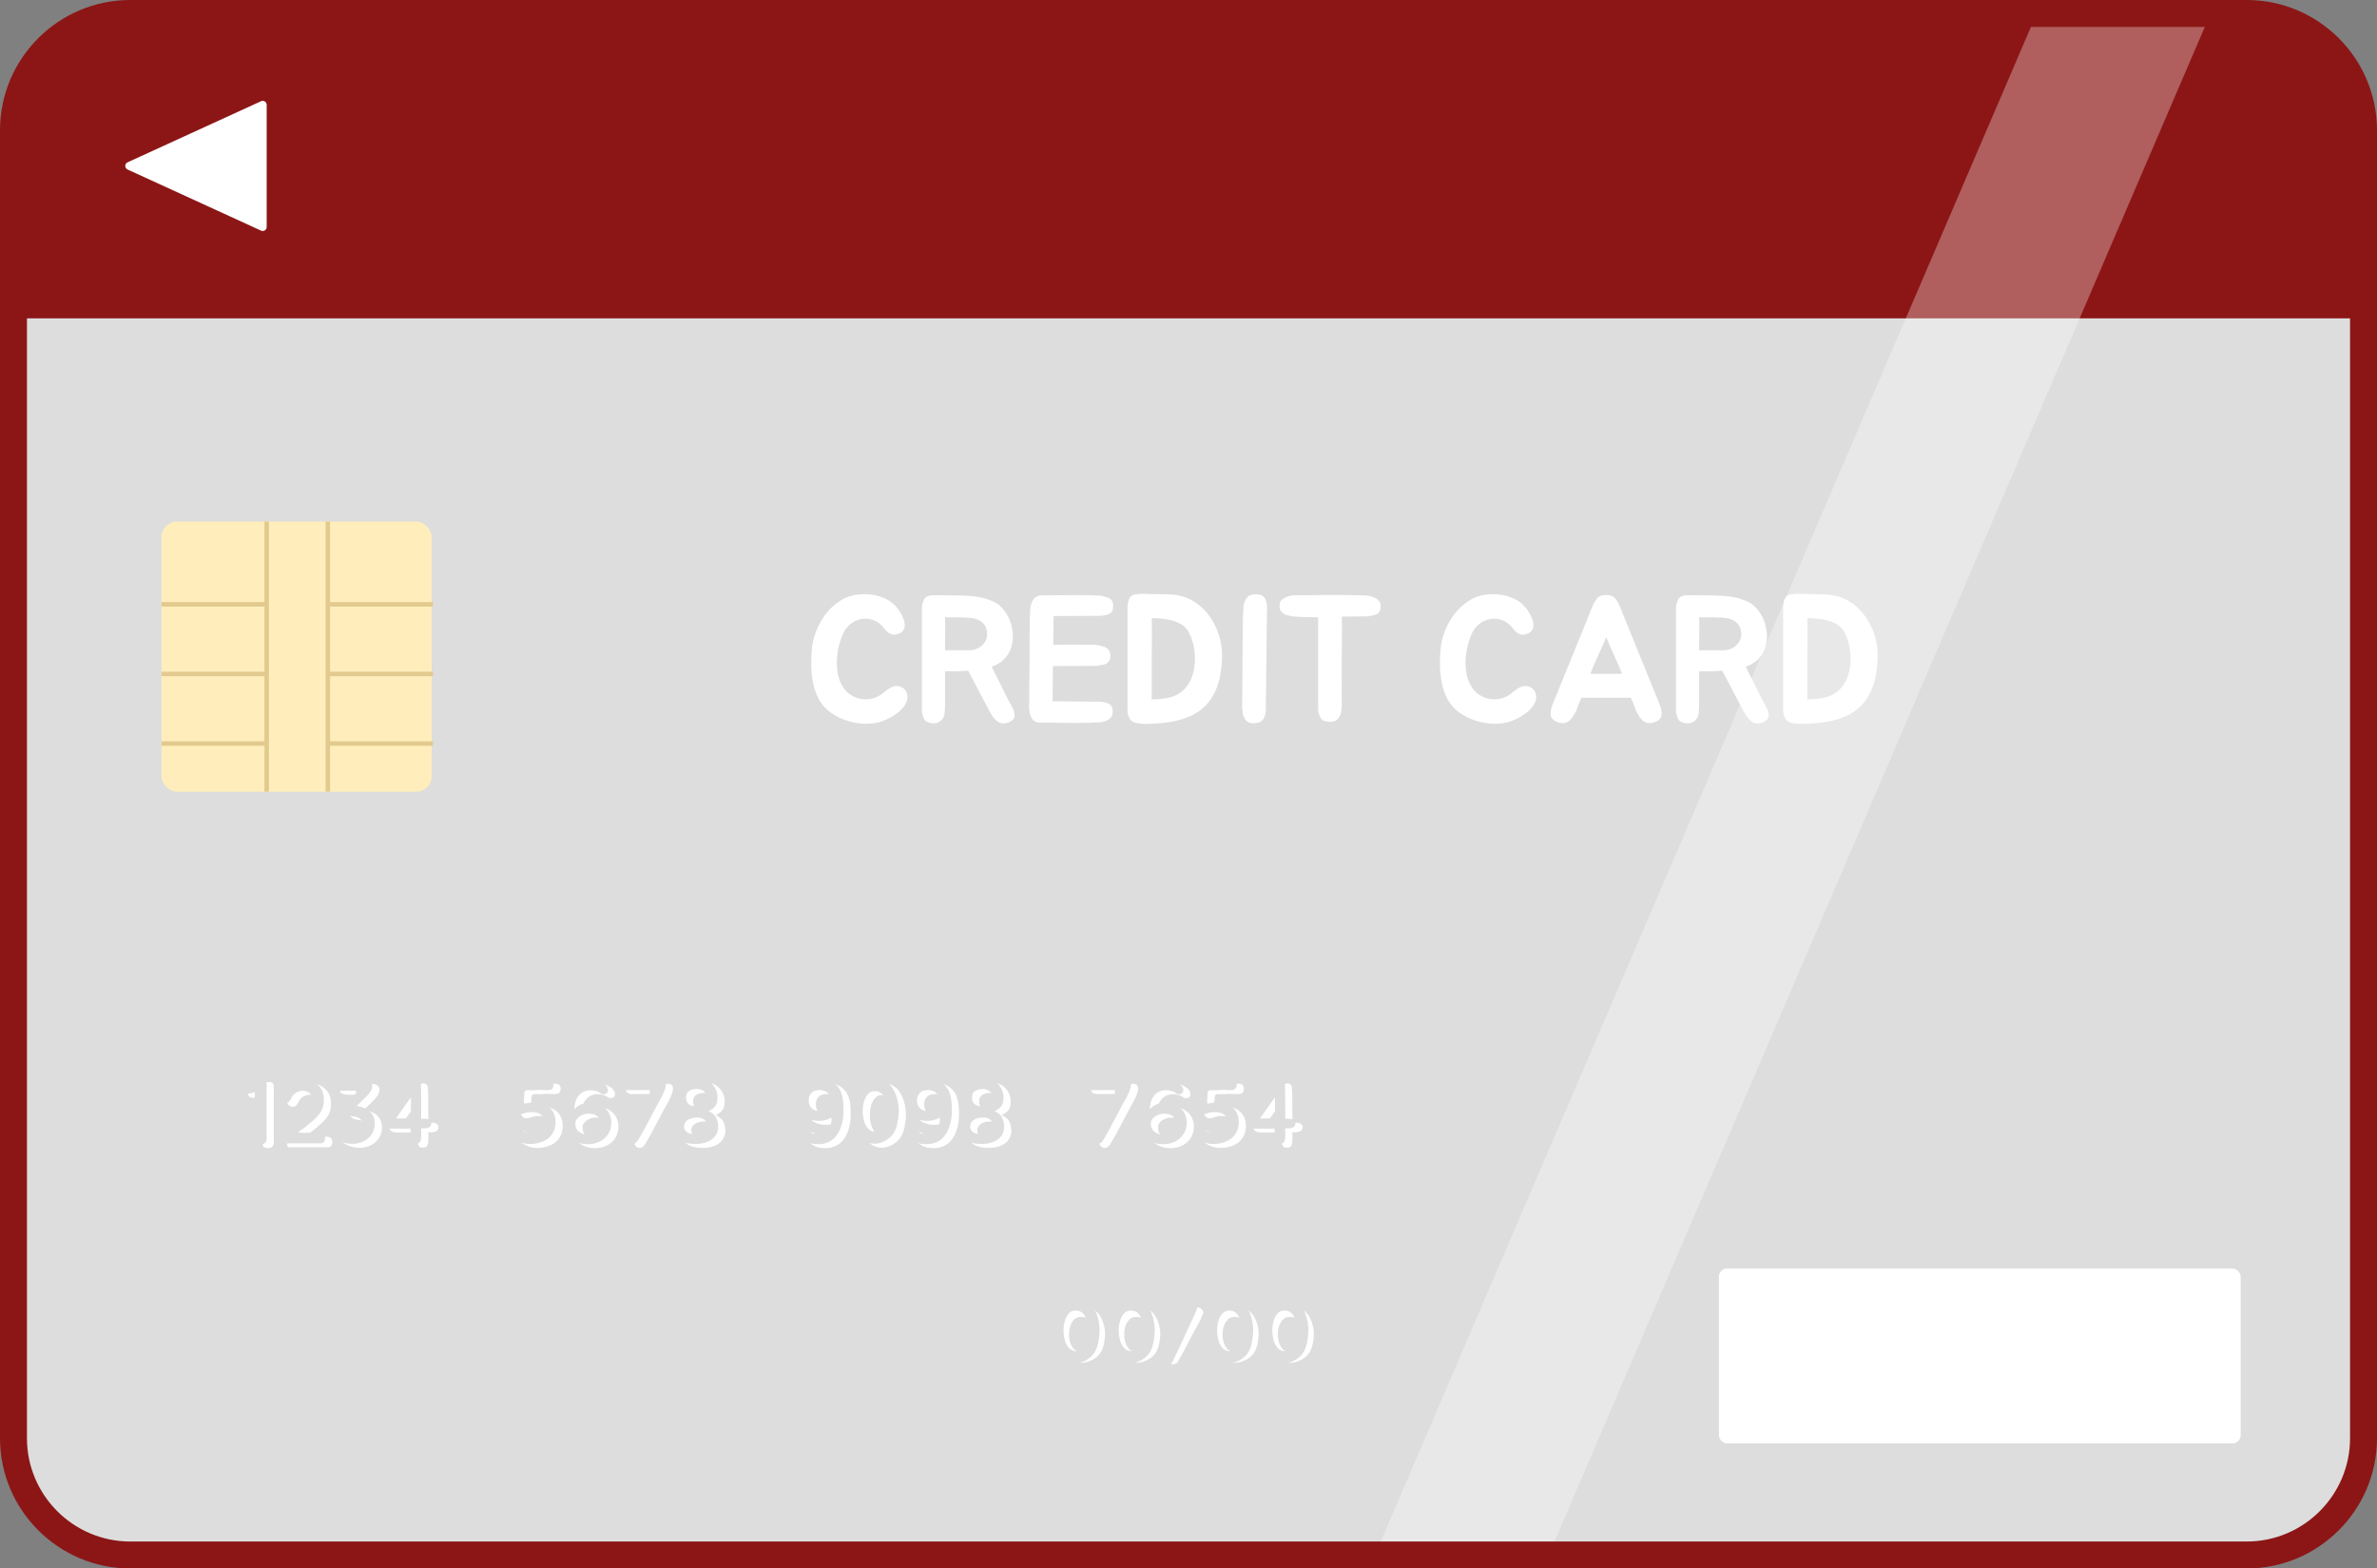 <?xml version="1.0" encoding="UTF-8"?>
<svg id="_レイヤー_1" data-name="レイヤー 1" xmlns="http://www.w3.org/2000/svg" viewBox="0 0 1186.18 782.64">
  <rect x="0" y="0" width="1186.18" height="782.64" fill="#808080" stroke="none"/>
  <rect x="4.35" y="6.73" width="1172.73" height="769.18" rx="63.64" ry="63.64" fill="#ddd"/>
  <path d="M6.73,158.86h1172.73v-82.49c0-38.47-24.99-69.65-55.82-69.65H64.15C32.44,6.73,6.73,38.81,6.73,78.38v80.48Z" fill="#8c1616"/>
  <path d="M63.66,81l66.63-30.5c1.3-.6,2.79.36,2.79,1.79v61c0,1.43-1.49,2.39-2.79,1.79l-66.63-30.5c-1.53-.7-1.53-2.88,0-3.58Z" fill="#fff"/>
  <rect x="857.77" y="632.98" width="260.38" height="87.24" rx="4.08" ry="4.08" fill="#fff"/>
  <rect x="80.59" y="260.25" width="134.82" height="134.82" rx="7.75" ry="7.75" fill="#feb"/>
  <rect x="131.96" y="260.25" width="2.24" height="134.82" fill="#e2ca8f"/>
  <rect x="162.48" y="260.25" width="2.24" height="134.82" fill="#e2ca8f"/>
  <rect x="80.59" y="300.44" width="52.5" height="2.24" fill="#e2ca8f"/>
  <rect x="80.59" y="335.17" width="52.5" height="2.24" fill="#e2ca8f"/>
  <rect x="80.59" y="369.9" width="52.5" height="2.24" fill="#e2ca8f"/>
  <rect x="163.6" y="300.44" width="52.5" height="2.24" fill="#e2ca8f"/>
  <polygon points="772.85 775.91 686.1 775.91 1016.36 6.73 1103.12 6.73 772.85 775.91" fill="#fff" opacity=".31"/>
  <rect x="163.6" y="335.17" width="52.5" height="2.24" fill="#e2ca8f"/>
  <rect x="163.6" y="369.9" width="52.5" height="2.24" fill="#e2ca8f"/>
  <g>
    <path d="M437.96,360.55c-7.88,1.7-17.81-.27-24.8-6.09-8.33-6.89-8.86-20.32-8.06-30.08.63-8.77,5.73-19.96,15.4-25.33,7.34-4.21,19.43-3.13,25.33,2.33,3.76,3.31,9.67,13.16,1.7,15.13-3.31.9-5.19-1.52-6.89-3.67-5.82-6.89-16.2-4.66-19.78,3.04-3.76,8.06-4.92,20.23.09,27.39,3.94,5.64,11.64,7.34,17.72,3.94,1.97-.98,4.39-3.85,7.16-4.66,2.15-.72,5.19.09,6.45,2.69,3.22,6.8-7.25,13.61-14.32,15.31Z" fill="#fff"/>
    <path d="M506.08,358.05c-.27.72-.72,1.16-1.25,1.61-.54.36-1.25.72-1.97.98-.9.27-1.79.45-2.78.27-.98-.09-1.79-.45-2.51-1.07-1.07-.9-1.79-1.7-2.51-2.77-.54-.99-1.34-2.15-1.97-3.49l-9.94-18.89c-.99,0-1.97.09-2.86.18-2.51.18-4.66,0-6.98.09h-1.7v16.2c0,.89-.09,1.7-.09,2.69,0,.54-.09,1.7-.18,2.51-.18,1.34-1.07,2.86-2.51,3.76-1.25.81-2.86.98-4.57.63-.9-.18-1.52-.45-2.24-.9-.45-.36-.81-.98-1.07-1.52-.27-.63-.45-1.34-.63-1.88-.18-.63-.27-1.07-.27-1.7v-50.85c0-.72.09-1.52.18-2.15.09-.72.36-1.43.63-1.97.18-.63.45-1.16.9-1.52.72-.72,2.06-1.34,4.92-1.25,5.28.09,10.65,0,15.84.27,3.49.18,7.61.63,10.92,1.97.98.36,2.06.81,2.95,1.25,1.16.63,1.97,1.16,2.69,1.88,4.12,3.76,6.36,9.58,6.36,15.04,0,6.36-2.95,12.26-9.58,14.86-.27.18-.72.27-.99.36l8.24,16.56.81,1.43c.27.45.63,1.16.9,1.7.36.63.63,1.34.98,1.97.18.72.36,1.52.45,2.06.09.63,0,1.25-.18,1.7ZM483.88,324.48c4.21,0,8.41-3.22,8.68-7.25.45-5.91-3.58-8.77-9.4-9.04-3.49-.18-7.88-.18-11.55-.18.18,4.92,0,9.58,0,16.47h12.26Z" fill="#fff"/>
    <path d="M525.77,307.65l-.18,14.05h3.58c4.83-.09,8.24-.09,12.89,0h.45c1.43,0,2.78.09,4.12.09,1.43.09,2.78.45,4.03.81,1.07.36,1.88.9,2.51,1.61.63.81.9,1.7.9,2.6,0,.63,0,1.43-.18,2.06-.09.63-.45,1.25-1.16,1.79-.36.45-.98.72-1.7.89-.63.18-1.43.36-2.33.45-.81.18-1.61.27-2.51.27h-4.21l-16.56.09-.18,17.55,17.81.18h4.21c.9,0,1.79,0,2.51.09.89.18,1.7.27,2.42.45.72.27,1.34.63,1.79.98.63.63.99,1.16,1.16,1.88.09.54.18,1.25.09,1.97,0,.99-.27,1.79-.89,2.6-.63.72-1.43,1.34-2.51,1.61-1.25.54-2.6.81-4.12.81-1.34.09-2.78.09-4.12.18h-.54c-4.66.09-9.49.09-14.5,0-4.65-.09-5.1-.09-8.86-.09-1.25.09-2.42-.09-3.4-.72-.63-.36-1.16-.9-1.52-1.7-.18-.18-.27-.45-.27-.54-.09-.18-.27-.36-.36-.54-.18-.63-.36-1.25-.36-1.88-.09-.54-.18-1.16-.27-1.79v-1.43c0-.45.09-.99.09-1.43v-6.98l.18-12.89v-11.91c0-4.3.09-7.25.18-11.19v-.45c.09-1.25.18-2.42.18-3.58.09-1.25.45-2.42.98-3.49.45-.89.99-1.7,1.88-2.15.9-.54,1.7-.81,2.77-.81.45,0,.72,0,1.07.09v-.09c4.3,0,4.57,0,9.49-.09,4.75-.09,8.86-.09,13.43,0h.36c1.34.09,2.78.09,4.12.18,1.34,0,2.69.36,3.94.81.98.27,1.88.81,2.51,1.52.54.81.81,1.61.81,2.51,0,.72,0,1.43-.18,1.97-.09.72-.45,1.25-1.07,1.88-.45.27-.99.63-1.7.9-.72.18-1.52.27-2.24.36-.89.18-1.7.18-2.6.18h-4.03l-17.91.09v.27Z" fill="#fff"/>
    <path d="M609.02,336.47c-1.16,6.8-4.21,13.7-10.39,18.17-6.44,4.74-15.13,6.09-23.27,6.45-2.69.18-5.64.27-8.24-.36-.98-.18-1.79-.45-2.42-.99-.54-.36-.9-.98-1.16-1.61-.36-.63-.54-1.25-.72-1.97-.09-.63-.18-1.16-.18-1.61v-51.12c0-.81,0-1.52.18-2.24.09-.81.27-1.52.54-2.06.27-.72.54-1.16.98-1.52.72-.63,1.43-.9,2.06-1.07.72-.18,1.52.18,2.42-.27l14.95.36c15.75.36,24.98,14.95,25.96,27.66.27,3.94-.09,8.24-.72,12.17ZM592.82,314.81c-3.22-5.28-11.1-6.27-18.08-6.36.09,3.4.09,6.53.09,10.12-.09,4.3-.09,8.42-.09,12.17v18.26c7.34-.18,13.88-.9,18.35-7.7,4.57-7.25,4.12-19.34-.27-26.5Z" fill="#fff"/>
    <path d="M619.85,350.8l.09-7.07.09-13.16c.09-3.76.09-7.88.09-12.17s0-7.25.18-11.37v-.36c.09-1.16.18-2.51.18-3.76.09-1.16.45-2.33.99-3.49.45-.9.99-1.52,1.88-2.15.9-.45,1.88-.72,2.77-.72s1.7.09,2.42.18c.72.09,1.43.45,2.06,1.07.45.36.72.81.99,1.43.18.72.45,1.34.54,2.06.09.81.18,1.52.18,2.24,0,.81-.09,1.43-.09,2.15v1.52l-.54,46.46v.9c0,.36-.09.9-.18,1.61-.18.63-.36,1.25-.63,1.97-.36.63-.72,1.16-1.34,1.61-.54.54-1.34.81-2.33.99-1.61.36-3.22.18-4.56-.45-.63-.45-1.16-.98-1.52-1.79-.18-.18-.27-.36-.27-.54-.09-.18-.27-.36-.36-.54-.18-.63-.36-1.25-.36-1.97-.09-.54-.18-1.16-.27-1.79-.09-.54-.09-.98,0-1.52v-1.34Z" fill="#fff"/>
    <path d="M688.96,302.1c0,.72-.09,1.52-.18,2.15-.18.63-.54,1.25-1.16,1.88-.54.36-1.25.63-1.97.81-.81.27-1.61.36-2.59.54-.81.09-1.7.09-2.6.09h-4.57c-2.15.09-4.21.09-6.27.09.18,7.34-.09,16.29-.09,35.99v6.8c0,.54,0,.9.09,1.34,0,.45,0,.9-.09,1.43-.09.54-.18,1.16-.27,1.88,0,.54-.18,1.07-.36,1.7-.27.27-.36.45-.36.54l-.27.54c-.36.72-.99,1.25-1.7,1.7-1.25.63-2.78.81-4.39.45-.99-.09-1.79-.36-2.33-.81-.54-.54-.9-.99-1.16-1.61-.36-.72-.54-1.25-.63-1.88-.18-.54-.27-1.25-.27-1.7v-46.01c-1.43,0-10.2-.09-11.82-.36-.72-.09-2.6-.36-3.49-.63-1.34-.36-2.24-.89-2.95-1.7-.63-.72-.99-1.61-.99-2.6,0-.72,0-1.43.18-2.06.18-.63.63-1.25,1.43-1.79.45-.36,1.61-.98,2.6-1.25.72-.27,1.7-.45,2.68-.54.99-.09,1.88-.09,2.96-.09,4.21,0,7.79,0,11.91-.09,6.89-.09,13.79,0,20.59.18,1.52.09,2.96.27,4.39.89,1.07.36,2.06.9,2.69,1.7.63.72.98,1.52.98,2.42Z" fill="#fff"/>
    <path d="M751.7,360.55c-7.88,1.7-17.81-.27-24.8-6.09-8.33-6.89-8.86-20.32-8.06-30.08.63-8.77,5.73-19.96,15.4-25.33,7.34-4.21,19.43-3.13,25.33,2.33,3.76,3.31,9.67,13.16,1.7,15.13-3.31.9-5.19-1.52-6.89-3.67-5.82-6.89-16.2-4.66-19.78,3.04-3.76,8.06-4.92,20.23.09,27.39,3.94,5.64,11.64,7.34,17.72,3.94,1.97-.98,4.39-3.85,7.16-4.66,2.15-.72,5.19.09,6.45,2.69,3.22,6.8-7.25,13.61-14.32,15.31Z" fill="#fff"/>
    <path d="M829.22,356.35c0,.72-.18,1.34-.63,1.97-.36.54-.99,1.16-1.79,1.52-1.52.9-3.04,1.16-4.74.9-.72-.18-1.52-.54-2.24-1.16-.18-.18-.36-.27-.45-.45-.09-.09-.27-.36-.45-.45-.54-.54-.9-1.16-1.25-1.7-.27-.54-.54-1.07-.9-1.7-.27-.45-.54-.89-.63-1.34-.18-.45-.36-.99-.45-1.43l-1.88-4.39c-8.15,0-16.47.09-24.62,0l-1.88,4.39c-.18.45-.27.99-.45,1.43s-.36.9-.63,1.34c-.36.63-.63,1.16-.99,1.7-.27.54-.63,1.16-1.16,1.7-.18.09-.36.36-.45.45-.09.18-.27.27-.45.45-.72.63-1.52.99-2.24,1.16-1.7.27-3.22,0-4.74-.9-.81-.36-1.43-.98-1.79-1.52-.45-.63-.63-1.25-.63-1.97,0-.81.09-1.43.18-2.15.09-.54.27-1.16.45-1.61.18-.54.27-.72.27-.81l18.62-45.83.54-1.43c.27-.72.63-1.25.9-2.06.27-.72.54-1.34.99-2.06.36-.72.9-1.34,1.34-1.88.45-.54.99-.9,1.52-1.16,1.7-.63,4.12-.63,5.82,0,.54.27,1.07.63,1.52,1.16.45.54.9,1.16,1.34,1.88.45.72.72,1.34.99,2.06.27.81.63,1.34.9,2.06l.54,1.43,18.62,45.83c0,.09.09.27.27.81.18.45.36,1.07.45,1.61.09.72.18,1.34.18,2.15ZM807.83,332.27c-1.52-3.4-3.13-7.16-4.92-11.01-.45-1.07-.98-2.24-1.43-3.31-.36,1.07-.9,2.24-1.34,3.31-1.79,3.85-3.4,7.61-4.92,11.01l-1.61,3.94h15.84l-1.61-3.94Z" fill="#fff"/>
    <path d="M882.39,358.05c-.27.72-.72,1.16-1.25,1.61-.54.36-1.25.72-1.97.98-.9.27-1.79.45-2.78.27-.99-.09-1.79-.45-2.51-1.07-1.07-.9-1.79-1.7-2.51-2.77-.54-.99-1.34-2.15-1.97-3.49l-9.94-18.89c-.99,0-1.97.09-2.87.18-2.51.18-4.65,0-6.98.09h-1.7v16.2c0,.89-.09,1.7-.09,2.69,0,.54-.09,1.7-.18,2.51-.18,1.34-1.07,2.86-2.51,3.76-1.25.81-2.86.98-4.56.63-.9-.18-1.52-.45-2.24-.9-.45-.36-.81-.98-1.07-1.52-.27-.63-.45-1.34-.63-1.88-.18-.63-.27-1.07-.27-1.7v-50.85c0-.72.09-1.52.18-2.15.09-.72.36-1.43.63-1.97.18-.63.45-1.16.9-1.52.72-.72,2.06-1.34,4.92-1.25,5.28.09,10.65,0,15.84.27,3.49.18,7.61.63,10.92,1.97.99.36,2.06.81,2.95,1.25,1.16.63,1.97,1.16,2.69,1.88,4.12,3.76,6.36,9.58,6.36,15.04,0,6.36-2.95,12.26-9.58,14.86-.27.18-.72.27-.99.36l8.24,16.56.81,1.43c.27.45.63,1.16.9,1.7.36.63.63,1.34.99,1.97.18.72.36,1.52.45,2.06.09.63,0,1.25-.18,1.7ZM860.19,324.48c4.21,0,8.42-3.22,8.68-7.25.45-5.91-3.58-8.77-9.4-9.04-3.49-.18-7.88-.18-11.55-.18.18,4.92,0,9.58,0,16.47h12.26Z" fill="#fff"/>
    <path d="M936.19,336.47c-1.16,6.8-4.21,13.7-10.38,18.17-6.45,4.74-15.13,6.09-23.28,6.45-2.68.18-5.64.27-8.24-.36-.98-.18-1.79-.45-2.42-.99-.54-.36-.9-.98-1.16-1.61-.36-.63-.54-1.25-.72-1.97-.09-.63-.18-1.16-.18-1.61v-51.12c0-.81,0-1.52.18-2.24.09-.81.27-1.52.54-2.06.27-.72.54-1.16.99-1.52.72-.63,1.43-.9,2.06-1.07.72-.18,1.52.18,2.42-.27l14.95.36c15.76.36,24.98,14.95,25.96,27.66.27,3.94-.09,8.24-.72,12.17ZM919.99,314.81c-3.22-5.28-11.1-6.27-18.08-6.36.09,3.4.09,6.53.09,10.12-.09,4.3-.09,8.42-.09,12.17v18.26c7.34-.18,13.88-.9,18.35-7.7,4.56-7.25,4.12-19.34-.27-26.5Z" fill="#fff"/>
  </g>
  <g>
    <g>
      <path d="M133.28,540.04c.9-.23,2.57-.23,3.06.81.49,1.22.27,3.33.27,4.64v23c0,1.26.32,2.97-.94,3.87-.86.67-2.52.63-3.51.27-1.08-.36-1.13-1.58-1.13-2.57-.41-7.88-.27-15.35-.27-23.36-.18.54-3.29,1.04-3.78,1.04-1.58.18-3.06-.18-3.24-2.03-.23-1.89,1.03-2.93,2.79-3.47,1.89-.63,3.74-1.39,5.63-1.94.41-.09.77-.23,1.13-.27Z" fill="#fff"/>
      <path d="M143.13,548.91c.18-1.98,1.8-4.64,3.33-5.9,2.84-2.34,7.65-3.38,11.16-2.25,4.77,1.48,7.56,4.73,7.56,9.86,0,4.86-1.66,7.47-7.11,11.93-.9.77-1.89,1.58-2.84,2.34-.63.5-4.01,2.12-1.85,2.3,1.3.09,1.85,0,3.15,0,1.53,0,3.06-.14,4.55,0,1.22.09,3.02-.23,3.96.58s.99,3.2.18,4.05c-.77.9-2.03.63-3.06.63h-16.16c-.58,0-1.35.14-1.89-.05-1.08-.27-.77-1.26-.77-2.16,0-3.06,3.29-5.04,5.45-6.84,1.58-1.4,3.47-2.75,5.09-4.14,4.23-3.51,5.76-5.49,5.76-8.24,0-3.02-2.12-4.77-4.95-4.77-2.07,0-4.05.94-5.22,2.66-.36.63-.68,1.39-1.08,1.98-1.76,2.79-5.49.9-5.27-1.98Z" fill="#fff"/>
      <path d="M169.6,543.69c.05-.67.18-1.35.68-1.8,1.35-1.22,2.79-1.17,4.55-1.26,1.35-.04,2.34,0,3.69,0,2.12,0,4.77.09,6.98.18,1.8.09,3.74.72,3.83,2.79.14,2.39-1.85,4.41-3.29,5.85-1.31,1.35-3.2,3.06-4.5,4.41,4.73.63,9.05,2.97,9.05,8.73s-4.68,10.13-11.12,10.13c-2.79,0-6.57-.9-8.64-3.01-1.44-1.4-2.25-4.37.18-5.22,1.8-.63,3.33.5,4.77,1.31,2.21,1.35,4.73,1.76,7.07.36,2.7-1.62,2.25-4.91-.18-6.3-2.3-1.35-5.72-.54-7.56-2.61-2.03-2.34,2.25-5.45,3.65-7.02.9-.9,2.39-2.43,2.61-3.33.36-.99-1.71-.67-2.43-.67h-3.02c-1.62,0-4.37.27-5.72-.9-.41-.36-.59-.86-.59-1.62Z" fill="#fff"/>
      <path d="M213.48,542.65c.27,2.07.18,4.32.22,6.44,0,2.43.04,4.86.04,7.29v3.83h1.94c1.3,0,3.06.58,3.15,2.16,0,1.89-1.39,2.48-3.06,2.57-.18,0-1.94.14-2.03-.05v3.06c0,1.3.14,3.51-1.17,4.37-.54.36-2.07.41-2.75.23-1.08-.36-1.26-1.8-1.35-2.79-.04-.41.09-4.64-.18-4.64h-7.92c-1.71,0-3.87.18-5.22-.86-2.12-1.62-.36-4.01.85-5.58,2.3-3.06,4.37-6.3,6.53-9.41,1.17-1.62,2.57-3.06,3.69-4.68.85-1.26,1.75-2.75,3.24-3.47,1.44-.67,2.88-.76,3.6.27.18.27.36.76.41,1.26ZM208.62,549.49l-7.47,10.53h7.47v-10.53Z" fill="#fff"/>
      <path d="M263.89,540.71h11.12c1.62,0,4.1-.32,4.68,1.62.36,1.22-.09,3.29-1.71,3.47-1.53.27-3.29,0-4.86,0-1.71,0-2.88.18-4.55.18-.63,0-1.89-.14-2.43.05-.99.23-.94,1.57-.94,2.29,0,1.04-.14,2.07-.18,3.11-.13,1.4.36,1.35,1.62.99,1.08-.27,2.21-.41,3.33-.41,6.08,0,10.85,3.24,10.85,9.9,0,.59,0,1.13-.13,1.67-.5,3.78-2.97,6.84-6.57,8.1-4.23,1.62-9.09,1.62-12.92-.85-1.08-.63-2.07-1.62-2.48-2.79-.5-1.26-.36-2.79.99-3.47,2.03-.99,3.38.95,4.95,1.8,1.35.67,2.88,1.17,4.55,1.17,3.69,0,6.17-2.16,6.17-5.49s-2.57-5.18-6.48-5.18c-1.04,0-2.07.09-3.06.41-1.94.45-3.74,1.53-5.36-.36-.77-.81-.59-2.16-.5-3.2.09-1.76.18-3.47.27-5.22.13-1.71.23-3.47.32-5.18.04-.99.32-1.58.72-1.98.54-.54,1.44-.63,2.61-.63Z" fill="#fff"/>
      <path d="M301.83,546.66c-2.12-.81-4.77-.99-6.93,0-3.47,1.62-4.59,5.27-4.73,8.78,1.62-1.62,3.83-3.15,7.47-3.15,6.08,0,10.98,3.56,10.98,9.9s-5.04,10.71-11.66,10.71c-3.83,0-6.66-1.26-8.73-3.29-2.34-2.38-3.83-5.67-3.83-12.02,0-5.27,1.31-11.03,5.63-14.45,4.05-3.24,9.9-3.56,14.36-.81,1.22.76,3.47,2.75,2.07,4.95-.27.5-1.8,1.04-2.84.41-.54-.36-1.17-.81-1.8-1.04ZM291.44,560.34c-.86,1.03-.86,2.38-.59,3.65.54,3.02,4.05,4.41,6.93,4.1,3.2-.36,5.63-2.84,5.31-6.08-.36-3.51-3.06-4.5-6.44-4.32-2.03.14-3.92,1.08-5.22,2.66Z" fill="#fff"/>
      <path d="M315.87,540.85h16.3c.81,0,1.89-.18,2.66.23,3.24,1.85-2.34,10.31-3.33,12.24-1.89,3.56-3.11,5.9-5,9.45-1.22,2.43-2.84,5.27-4.23,7.61-.85,1.49-2.16,3.11-4.23,2.16-1.58-.86-2.03-2.7-1.31-4.1,1.13-2.03,2.21-4.14,3.29-6.17,1.62-3.06,2.93-5.81,4.55-8.82.99-1.8,3.69-5.4,3.29-7.47-2.11-.18-3.65-.09-5.67-.09h-4.37c-2.12,0-5.22.63-5.54-2.34-.13-1.26.27-1.94.95-2.3.72-.36,1.66-.41,2.66-.41Z" fill="#fff"/>
      <path d="M340.94,568.89c-1.13-1.71-1.58-3.82-1.44-5.9.27-3.24,2.39-5.54,5.22-6.75-.5,0-2.25-1.48-2.57-1.76-.72-.76-1.13-1.89-1.44-2.88-.77-2.7-.14-5.94,1.71-8.15,1.53-1.89,5.13-3.02,7.43-3.06,1.53,0,3.06-.13,4.55.09,1.85.31,3.47,1.26,4.68,2.57,2.39,2.61,3.06,6.08,2.16,9.45-.31.95-.94,1.76-1.71,2.48-.32.27-1.98,1.39-2.43,1.3,1.44.9,2.88,1.58,3.69,3.15,1.67,3.06,1.67,7.2-.68,9.86-2.3,2.61-5.99,3.47-9.27,3.47-3.56,0-7.83-.58-9.9-3.87ZM344.95,563.81c-.22,2.39,1.94,3.78,4.01,4.01,1.13.18,2.34.18,3.47-.05,1.67-.36,3.06-.45,3.74-2.25.54-1.26.5-3.11-.41-4.1-1.3-1.58-2.88-1.89-4.82-1.8-2.66.13-5.63,1.04-5.99,4.19ZM345.89,549.72c.04,1.13.27,2.11,1.13,2.97,1.04,1.17,2.57,1.22,4.01,1.17,2.21,0,3.92-.45,4.91-2.61,1.53-3.51-1.8-6.12-4.95-5.9-2.79.18-5.22,1.13-5.09,4.37Z" fill="#fff"/>
      <path d="M404.5,570.56c-1.58-1.44-3.11-3.83-.68-5.27,1.58-.94,2.48.23,3.56,1.22,1.35,1.13,3.02,1.39,4.73,1.39,3.96,0,6.93-4.23,6.35-8.24-1.76,1.04-4.14,1.62-6.17,1.62-6.44,0-10.67-3.87-10.67-9.9s4.55-10.94,11.25-10.94c3.83,0,6.26,1.13,8.42,3.33,2.21,2.34,3.24,5.85,3.24,12.06,0,10.13-4.46,17.06-12.56,17.06-2.75,0-5.36-.49-7.47-2.34ZM409.99,546.3c-3.29,1.3-3.87,6.48-1.26,8.78,2.34,2.11,6.53,1.39,8.46-.86,1.94-2.25,1.17-5.36-.81-7.16-.81-.68-2.07-1.04-3.38-1.17-1.08-.05-2.21.14-3.02.41Z" fill="#fff"/>
      <path d="M436.86,572.14c-1.62-.63-3.11-1.8-4.32-3.2-2.88-3.24-4.41-7.92-4.41-12.47,0-3.06.63-6.21,1.8-9.05.85-2.03,2.88-4.77,4.77-5.63.68-.32,1.44-.63,2.16-.9,1.94-.59,4.55-.45,6.53,0,5.49,1.3,7.88,7.25,8.55,12.96.23,1.89.14,3.82-.09,5.72-.45,3.51-1.17,6.98-3.69,9.5-2.25,2.2-5,3.51-8.01,3.6-1.08,0-2.21-.14-3.29-.54ZM437.71,547.02c-.81.54-1.49,1.35-1.98,2.21-1.26,2.16-1.66,4.73-1.66,7.2s.49,5.54,1.98,7.79c.72,1.08,1.71,1.94,3.02,2.3,1.22.32,2.48.22,3.56-.45,3.47-2.11,3.92-7.7,3.65-11.34-.27-3.6-1.71-8.42-6.17-8.28-.81,0-1.66.13-2.39.58Z" fill="#fff"/>
      <path d="M458.55,570.56c-1.58-1.44-3.11-3.83-.68-5.27,1.58-.94,2.48.23,3.56,1.22,1.35,1.13,3.02,1.39,4.73,1.39,3.96,0,6.93-4.23,6.35-8.24-1.76,1.04-4.14,1.62-6.17,1.62-6.44,0-10.67-3.87-10.67-9.9s4.55-10.94,11.25-10.94c3.83,0,6.26,1.13,8.42,3.33,2.21,2.34,3.24,5.85,3.24,12.06,0,10.13-4.46,17.06-12.56,17.06-2.75,0-5.36-.49-7.47-2.34ZM464.04,546.3c-3.29,1.3-3.87,6.48-1.26,8.78,2.34,2.11,6.53,1.39,8.46-.86,1.94-2.25,1.17-5.36-.81-7.16-.81-.68-2.07-1.04-3.38-1.17-1.08-.05-2.21.14-3.02.41Z" fill="#fff"/>
      <path d="M483.67,568.89c-1.13-1.71-1.58-3.82-1.44-5.9.27-3.24,2.39-5.54,5.22-6.75-.5,0-2.25-1.48-2.57-1.76-.72-.76-1.13-1.89-1.44-2.88-.77-2.7-.13-5.94,1.71-8.15,1.53-1.89,5.13-3.02,7.43-3.06,1.53,0,3.06-.13,4.55.09,1.85.31,3.47,1.26,4.68,2.57,2.39,2.61,3.06,6.08,2.16,9.45-.32.95-.95,1.76-1.71,2.48-.32.27-1.98,1.39-2.43,1.3,1.44.9,2.88,1.58,3.69,3.15,1.67,3.06,1.67,7.2-.68,9.86-2.3,2.61-5.99,3.47-9.27,3.47-3.56,0-7.83-.58-9.9-3.87ZM487.67,563.81c-.22,2.39,1.94,3.78,4.01,4.01,1.13.18,2.34.18,3.47-.05,1.67-.36,3.06-.45,3.74-2.25.54-1.26.5-3.11-.41-4.1-1.3-1.58-2.88-1.89-4.82-1.8-2.66.13-5.63,1.04-5.99,4.19ZM488.62,549.72c.04,1.13.27,2.11,1.13,2.97,1.04,1.17,2.57,1.22,4.01,1.17,2.21,0,3.92-.45,4.91-2.61,1.53-3.51-1.8-6.12-4.95-5.9-2.79.18-5.22,1.13-5.09,4.37Z" fill="#fff"/>
      <path d="M547.98,540.85h16.3c.81,0,1.89-.18,2.66.23,3.24,1.85-2.34,10.31-3.33,12.24-1.89,3.56-3.11,5.9-5,9.45-1.22,2.43-2.84,5.27-4.23,7.61-.86,1.49-2.16,3.11-4.23,2.16-1.58-.86-2.03-2.7-1.3-4.1,1.13-2.03,2.21-4.14,3.29-6.17,1.62-3.06,2.93-5.81,4.55-8.82.99-1.8,3.69-5.4,3.29-7.47-2.12-.18-3.65-.09-5.67-.09h-4.37c-2.11,0-5.22.63-5.54-2.34-.13-1.26.27-1.94.95-2.3.72-.36,1.66-.41,2.66-.41Z" fill="#fff"/>
      <path d="M588.99,546.66c-2.11-.81-4.77-.99-6.93,0-3.47,1.62-4.59,5.27-4.73,8.78,1.62-1.62,3.83-3.15,7.47-3.15,6.08,0,10.98,3.56,10.98,9.9s-5.04,10.71-11.66,10.71c-3.83,0-6.66-1.26-8.73-3.29-2.34-2.38-3.83-5.67-3.83-12.02,0-5.27,1.31-11.03,5.63-14.45,4.05-3.24,9.9-3.56,14.36-.81,1.22.76,3.47,2.75,2.07,4.95-.27.5-1.8,1.04-2.84.41-.54-.36-1.17-.81-1.8-1.04ZM578.59,560.34c-.85,1.03-.85,2.38-.58,3.65.54,3.02,4.05,4.41,6.93,4.1,3.2-.36,5.63-2.84,5.31-6.08-.36-3.51-3.06-4.5-6.44-4.32-2.03.14-3.92,1.08-5.22,2.66Z" fill="#fff"/>
      <path d="M604.83,540.71h11.12c1.62,0,4.1-.32,4.68,1.62.36,1.22-.09,3.29-1.71,3.47-1.53.27-3.29,0-4.86,0-1.71,0-2.88.18-4.55.18-.63,0-1.89-.14-2.43.05-.99.23-.95,1.57-.95,2.29,0,1.04-.14,2.07-.18,3.11-.14,1.4.36,1.35,1.62.99,1.08-.27,2.21-.41,3.33-.41,6.08,0,10.85,3.24,10.85,9.9,0,.59,0,1.13-.13,1.67-.5,3.78-2.97,6.84-6.57,8.1-4.23,1.62-9.09,1.62-12.92-.85-1.08-.63-2.07-1.62-2.48-2.79-.49-1.26-.36-2.79.99-3.47,2.03-.99,3.38.95,4.95,1.8,1.35.67,2.88,1.17,4.55,1.17,3.69,0,6.17-2.16,6.17-5.49s-2.57-5.18-6.48-5.18c-1.04,0-2.07.09-3.06.41-1.94.45-3.74,1.53-5.36-.36-.77-.81-.58-2.16-.49-3.2.09-1.76.18-3.47.27-5.22.14-1.71.23-3.47.32-5.18.05-.99.32-1.58.72-1.98.54-.54,1.44-.63,2.61-.63Z" fill="#fff"/>
      <path d="M644.66,542.65c.27,2.07.18,4.32.22,6.44,0,2.43.05,4.86.05,7.29v3.83h1.94c1.3,0,3.06.58,3.15,2.16,0,1.89-1.39,2.48-3.06,2.57-.18,0-1.94.14-2.03-.05v3.06c0,1.3.14,3.51-1.17,4.37-.54.36-2.07.41-2.75.23-1.08-.36-1.26-1.8-1.35-2.79-.04-.41.09-4.64-.18-4.64h-7.92c-1.71,0-3.87.18-5.22-.86-2.12-1.62-.36-4.01.85-5.58,2.3-3.06,4.37-6.3,6.53-9.41,1.17-1.62,2.57-3.06,3.69-4.68.86-1.26,1.76-2.75,3.24-3.47,1.44-.67,2.88-.76,3.6.27.18.27.36.76.41,1.26ZM639.8,549.49l-7.47,10.53h7.47v-10.53Z" fill="#fff"/>
    </g>
    <g>
      <path d="M129.71,538.08c.9-.23,2.57-.23,3.06.81.49,1.22.27,3.33.27,4.64v23c0,1.26.32,2.97-.94,3.87-.86.67-2.52.63-3.51.27-1.08-.36-1.13-1.58-1.13-2.57-.41-7.88-.27-15.35-.27-23.36-.18.54-3.29,1.04-3.78,1.04-1.58.18-3.06-.18-3.24-2.03-.23-1.89,1.03-2.93,2.79-3.47,1.89-.63,3.74-1.39,5.63-1.94.41-.09.77-.23,1.13-.27Z" fill="#ddd"/>
      <path d="M139.57,546.95c.18-1.98,1.8-4.64,3.33-5.9,2.84-2.34,7.65-3.38,11.16-2.25,4.77,1.48,7.56,4.73,7.56,9.86,0,4.86-1.66,7.47-7.11,11.93-.9.77-1.89,1.58-2.84,2.34-.63.5-4.01,2.12-1.85,2.3,1.3.09,1.85,0,3.15,0,1.53,0,3.06-.14,4.55,0,1.22.09,3.02-.23,3.96.58s.99,3.2.18,4.05c-.77.9-2.03.63-3.06.63h-16.16c-.58,0-1.35.14-1.89-.05-1.08-.27-.77-1.26-.77-2.16,0-3.06,3.29-5.04,5.45-6.84,1.58-1.4,3.47-2.75,5.09-4.14,4.23-3.51,5.76-5.49,5.76-8.24,0-3.02-2.12-4.77-4.95-4.77-2.07,0-4.05.94-5.22,2.66-.36.63-.68,1.39-1.08,1.98-1.76,2.79-5.49.9-5.27-1.98Z" fill="#ddd"/>
      <path d="M166.03,541.72c.05-.67.18-1.35.68-1.8,1.35-1.22,2.79-1.17,4.55-1.26,1.35-.04,2.34,0,3.69,0,2.12,0,4.77.09,6.98.18,1.8.09,3.74.72,3.83,2.79.14,2.39-1.85,4.41-3.29,5.85-1.31,1.35-3.2,3.06-4.5,4.41,4.73.63,9.05,2.97,9.05,8.73s-4.68,10.13-11.12,10.13c-2.79,0-6.57-.9-8.64-3.01-1.44-1.4-2.25-4.37.18-5.22,1.8-.63,3.33.5,4.77,1.31,2.21,1.35,4.73,1.76,7.07.36,2.7-1.62,2.25-4.91-.18-6.3-2.3-1.35-5.72-.54-7.56-2.61-2.03-2.34,2.25-5.45,3.65-7.02.9-.9,2.39-2.43,2.61-3.33.36-.99-1.71-.67-2.43-.67h-3.02c-1.62,0-4.37.27-5.72-.9-.41-.36-.59-.86-.59-1.62Z" fill="#ddd"/>
      <path d="M209.92,540.69c.27,2.07.18,4.32.22,6.44,0,2.43.04,4.86.04,7.29v3.83h1.94c1.3,0,3.06.58,3.15,2.16,0,1.89-1.39,2.48-3.06,2.57-.18,0-1.94.14-2.03-.05v3.06c0,1.3.14,3.51-1.17,4.37-.54.36-2.07.41-2.75.23-1.08-.36-1.26-1.8-1.35-2.79-.04-.41.09-4.64-.18-4.64h-7.92c-1.71,0-3.87.18-5.22-.86-2.12-1.62-.36-4.01.85-5.58,2.3-3.06,4.37-6.3,6.53-9.41,1.17-1.62,2.57-3.06,3.69-4.68.85-1.26,1.75-2.75,3.24-3.47,1.44-.67,2.88-.76,3.6.27.18.27.36.76.41,1.26ZM205.06,547.53l-7.47,10.53h7.47v-10.53Z" fill="#ddd"/>
      <path d="M260.32,538.75h11.12c1.62,0,4.1-.32,4.68,1.62.36,1.22-.09,3.29-1.71,3.47-1.53.27-3.29,0-4.86,0-1.71,0-2.88.18-4.55.18-.63,0-1.89-.14-2.43.05-.99.23-.94,1.57-.94,2.29,0,1.04-.14,2.07-.18,3.11-.13,1.4.36,1.35,1.62.99,1.08-.27,2.21-.41,3.33-.41,6.08,0,10.85,3.24,10.85,9.9,0,.59,0,1.13-.13,1.67-.5,3.78-2.97,6.84-6.57,8.1-4.23,1.62-9.09,1.62-12.92-.85-1.08-.63-2.07-1.62-2.48-2.79-.5-1.26-.36-2.79.99-3.47,2.03-.99,3.38.95,4.95,1.8,1.35.67,2.88,1.17,4.55,1.17,3.69,0,6.17-2.16,6.17-5.49s-2.57-5.18-6.48-5.18c-1.04,0-2.07.09-3.06.41-1.94.45-3.74,1.53-5.36-.36-.77-.81-.59-2.16-.5-3.2.09-1.76.18-3.47.27-5.22.13-1.71.23-3.47.32-5.18.04-.99.32-1.58.72-1.98.54-.54,1.44-.63,2.61-.63Z" fill="#ddd"/>
      <path d="M298.27,544.69c-2.12-.81-4.77-.99-6.93,0-3.47,1.62-4.59,5.27-4.73,8.78,1.62-1.62,3.83-3.15,7.47-3.15,6.08,0,10.98,3.56,10.98,9.9s-5.04,10.71-11.66,10.71c-3.83,0-6.66-1.26-8.73-3.29-2.34-2.38-3.83-5.67-3.83-12.02,0-5.27,1.31-11.03,5.63-14.45,4.05-3.24,9.9-3.56,14.36-.81,1.22.76,3.47,2.75,2.07,4.95-.27.5-1.8,1.04-2.84.41-.54-.36-1.17-.81-1.8-1.04ZM287.87,558.38c-.86,1.03-.86,2.38-.59,3.65.54,3.02,4.05,4.41,6.93,4.1,3.2-.36,5.63-2.84,5.31-6.08-.36-3.51-3.06-4.5-6.44-4.32-2.03.14-3.92,1.08-5.22,2.66Z" fill="#ddd"/>
      <path d="M312.31,538.89h16.3c.81,0,1.89-.18,2.66.23,3.24,1.85-2.34,10.31-3.33,12.24-1.89,3.56-3.11,5.9-5,9.45-1.22,2.43-2.84,5.27-4.23,7.61-.85,1.49-2.16,3.11-4.23,2.16-1.58-.86-2.03-2.7-1.31-4.1,1.13-2.03,2.21-4.14,3.29-6.17,1.62-3.06,2.93-5.81,4.55-8.82.99-1.8,3.69-5.4,3.29-7.47-2.11-.18-3.65-.09-5.67-.09h-4.37c-2.12,0-5.22.63-5.54-2.34-.13-1.26.27-1.94.95-2.3.72-.36,1.66-.41,2.66-.41Z" fill="#ddd"/>
      <path d="M337.38,566.93c-1.13-1.71-1.58-3.82-1.44-5.9.27-3.24,2.39-5.54,5.22-6.75-.5,0-2.25-1.48-2.57-1.76-.72-.76-1.13-1.89-1.44-2.88-.77-2.7-.14-5.94,1.71-8.15,1.53-1.89,5.13-3.02,7.43-3.06,1.53,0,3.06-.13,4.55.09,1.85.31,3.47,1.26,4.68,2.57,2.39,2.61,3.06,6.08,2.16,9.45-.31.95-.94,1.76-1.71,2.48-.32.27-1.98,1.39-2.43,1.3,1.44.9,2.88,1.58,3.69,3.15,1.67,3.06,1.67,7.2-.68,9.86-2.3,2.61-5.99,3.47-9.27,3.47-3.56,0-7.83-.58-9.9-3.87ZM341.38,561.85c-.22,2.39,1.94,3.78,4.01,4.01,1.13.18,2.34.18,3.47-.05,1.67-.36,3.06-.45,3.74-2.25.54-1.26.5-3.11-.41-4.1-1.3-1.58-2.88-1.89-4.82-1.8-2.66.13-5.63,1.04-5.99,4.19ZM342.33,547.76c.04,1.13.27,2.11,1.13,2.97,1.04,1.17,2.57,1.22,4.01,1.17,2.21,0,3.92-.45,4.91-2.61,1.53-3.51-1.8-6.12-4.95-5.9-2.79.18-5.22,1.13-5.09,4.37Z" fill="#ddd"/>
      <path d="M400.93,568.6c-1.58-1.44-3.11-3.83-.68-5.27,1.58-.94,2.48.23,3.56,1.22,1.35,1.13,3.02,1.39,4.73,1.39,3.96,0,6.93-4.23,6.35-8.24-1.76,1.04-4.14,1.62-6.17,1.62-6.44,0-10.67-3.87-10.67-9.9s4.55-10.94,11.25-10.94c3.83,0,6.26,1.13,8.42,3.33,2.21,2.34,3.24,5.85,3.24,12.06,0,10.13-4.46,17.06-12.56,17.06-2.75,0-5.36-.49-7.47-2.34ZM406.42,544.33c-3.29,1.3-3.87,6.48-1.26,8.78,2.34,2.11,6.53,1.39,8.46-.86,1.94-2.25,1.17-5.36-.81-7.16-.81-.68-2.07-1.04-3.38-1.17-1.08-.05-2.21.14-3.02.41Z" fill="#ddd"/>
      <path d="M433.29,570.17c-1.62-.63-3.11-1.8-4.32-3.2-2.88-3.24-4.41-7.92-4.41-12.47,0-3.06.63-6.21,1.8-9.05.85-2.03,2.88-4.77,4.77-5.63.68-.32,1.44-.63,2.16-.9,1.94-.59,4.55-.45,6.53,0,5.49,1.3,7.88,7.25,8.55,12.96.23,1.89.14,3.82-.09,5.72-.45,3.51-1.17,6.98-3.69,9.5-2.25,2.2-5,3.51-8.01,3.6-1.08,0-2.21-.14-3.29-.54ZM434.15,545.05c-.81.54-1.49,1.35-1.98,2.21-1.26,2.16-1.66,4.73-1.66,7.2s.49,5.54,1.98,7.79c.72,1.08,1.71,1.94,3.02,2.3,1.22.32,2.48.22,3.56-.45,3.47-2.11,3.92-7.7,3.65-11.34-.27-3.6-1.71-8.42-6.17-8.28-.81,0-1.66.13-2.39.58Z" fill="#ddd"/>
      <path d="M454.99,568.6c-1.58-1.44-3.11-3.83-.68-5.27,1.58-.94,2.48.23,3.56,1.22,1.35,1.13,3.02,1.39,4.73,1.39,3.96,0,6.93-4.23,6.35-8.24-1.76,1.04-4.14,1.62-6.17,1.62-6.44,0-10.67-3.87-10.67-9.9s4.55-10.94,11.25-10.94c3.83,0,6.26,1.13,8.42,3.33,2.21,2.34,3.24,5.85,3.24,12.06,0,10.13-4.46,17.06-12.56,17.06-2.75,0-5.36-.49-7.47-2.34ZM460.48,544.33c-3.29,1.3-3.87,6.48-1.26,8.78,2.34,2.11,6.53,1.39,8.46-.86,1.94-2.25,1.17-5.36-.81-7.16-.81-.68-2.07-1.04-3.38-1.17-1.08-.05-2.21.14-3.02.41Z" fill="#ddd"/>
      <path d="M480.1,566.93c-1.13-1.71-1.58-3.82-1.44-5.9.27-3.24,2.39-5.54,5.22-6.75-.5,0-2.25-1.48-2.57-1.76-.72-.76-1.13-1.89-1.44-2.88-.77-2.7-.13-5.94,1.71-8.15,1.53-1.89,5.13-3.02,7.43-3.06,1.53,0,3.06-.13,4.55.09,1.85.31,3.47,1.26,4.68,2.57,2.39,2.61,3.06,6.08,2.16,9.45-.32.95-.95,1.76-1.71,2.48-.32.27-1.98,1.39-2.43,1.3,1.44.9,2.88,1.58,3.69,3.15,1.67,3.06,1.67,7.2-.68,9.86-2.3,2.61-5.99,3.47-9.27,3.47-3.56,0-7.83-.58-9.9-3.87ZM484.11,561.85c-.22,2.39,1.94,3.78,4.01,4.01,1.13.18,2.34.18,3.47-.05,1.67-.36,3.06-.45,3.74-2.25.54-1.26.5-3.11-.41-4.1-1.3-1.58-2.88-1.89-4.82-1.8-2.66.13-5.63,1.04-5.99,4.19ZM485.05,547.76c.04,1.13.27,2.11,1.13,2.97,1.04,1.17,2.57,1.22,4.01,1.17,2.21,0,3.92-.45,4.91-2.61,1.53-3.51-1.8-6.12-4.95-5.9-2.79.18-5.22,1.13-5.09,4.37Z" fill="#ddd"/>
      <path d="M544.42,538.89h16.3c.81,0,1.89-.18,2.66.23,3.24,1.85-2.34,10.31-3.33,12.24-1.89,3.56-3.11,5.9-5,9.45-1.22,2.43-2.84,5.27-4.23,7.61-.86,1.49-2.16,3.11-4.23,2.16-1.58-.86-2.03-2.7-1.3-4.1,1.13-2.03,2.21-4.14,3.29-6.17,1.62-3.06,2.93-5.81,4.55-8.82.99-1.8,3.69-5.4,3.29-7.47-2.12-.18-3.65-.09-5.67-.09h-4.37c-2.11,0-5.22.63-5.54-2.34-.13-1.26.27-1.94.95-2.3.72-.36,1.66-.41,2.66-.41Z" fill="#ddd"/>
      <path d="M585.42,544.69c-2.11-.81-4.77-.99-6.93,0-3.47,1.62-4.59,5.27-4.73,8.78,1.62-1.62,3.83-3.15,7.47-3.15,6.08,0,10.98,3.56,10.98,9.9s-5.04,10.71-11.66,10.71c-3.83,0-6.66-1.26-8.73-3.29-2.34-2.38-3.83-5.67-3.83-12.02,0-5.27,1.31-11.03,5.63-14.45,4.05-3.24,9.9-3.56,14.36-.81,1.22.76,3.47,2.75,2.07,4.95-.27.5-1.8,1.04-2.84.41-.54-.36-1.17-.81-1.8-1.04ZM575.02,558.38c-.85,1.03-.85,2.38-.58,3.65.54,3.02,4.05,4.41,6.93,4.1,3.2-.36,5.63-2.84,5.31-6.08-.36-3.51-3.06-4.5-6.44-4.32-2.03.14-3.92,1.08-5.22,2.66Z" fill="#ddd"/>
      <path d="M601.26,538.75h11.12c1.62,0,4.1-.32,4.68,1.62.36,1.22-.09,3.29-1.71,3.47-1.53.27-3.29,0-4.86,0-1.71,0-2.88.18-4.55.18-.63,0-1.89-.14-2.43.05-.99.23-.95,1.57-.95,2.29,0,1.04-.14,2.07-.18,3.11-.14,1.4.36,1.35,1.62.99,1.08-.27,2.21-.41,3.33-.41,6.08,0,10.85,3.24,10.85,9.9,0,.59,0,1.13-.13,1.67-.5,3.78-2.97,6.84-6.57,8.1-4.23,1.62-9.09,1.62-12.92-.85-1.08-.63-2.07-1.62-2.48-2.79-.49-1.26-.36-2.79.99-3.47,2.03-.99,3.38.95,4.95,1.8,1.35.67,2.88,1.17,4.55,1.17,3.69,0,6.17-2.16,6.17-5.49s-2.57-5.18-6.48-5.18c-1.04,0-2.07.09-3.06.41-1.94.45-3.74,1.53-5.36-.36-.77-.81-.58-2.16-.49-3.2.09-1.76.18-3.47.27-5.22.14-1.71.23-3.47.32-5.18.05-.99.32-1.58.72-1.98.54-.54,1.44-.63,2.61-.63Z" fill="#ddd"/>
      <path d="M641.1,540.69c.27,2.07.18,4.32.22,6.44,0,2.43.05,4.86.05,7.29v3.83h1.94c1.3,0,3.06.58,3.15,2.16,0,1.89-1.39,2.48-3.06,2.57-.18,0-1.94.14-2.03-.05v3.06c0,1.3.14,3.51-1.17,4.37-.54.36-2.07.41-2.75.23-1.08-.36-1.26-1.8-1.35-2.79-.04-.41.09-4.64-.18-4.64h-7.92c-1.71,0-3.87.18-5.22-.86-2.12-1.62-.36-4.01.85-5.58,2.3-3.06,4.37-6.3,6.53-9.41,1.17-1.62,2.57-3.06,3.69-4.68.86-1.26,1.76-2.75,3.24-3.47,1.44-.67,2.88-.76,3.6.27.18.27.36.76.41,1.26ZM636.24,547.53l-7.47,10.53h7.47v-10.53Z" fill="#ddd"/>
    </g>
  </g>
  <g>
    <g>
      <path d="M536.24,679.55c-1.62-.55-3.11-1.57-4.32-2.79-2.88-2.83-4.41-6.92-4.41-10.89,0-2.67.63-5.43,1.8-7.9.85-1.77,2.88-4.17,4.77-4.91.68-.27,1.44-.55,2.16-.79,1.94-.51,4.55-.39,6.53,0,5.49,1.14,7.88,6.33,8.55,11.32.23,1.65.14,3.34-.09,4.99-.45,3.06-1.17,6.09-3.69,8.29-2.25,1.93-5,3.06-8.01,3.14-1.08,0-2.21-.12-3.29-.47ZM537.1,657.62c-.81.47-1.49,1.18-1.98,1.93-1.26,1.88-1.66,4.13-1.66,6.29s.49,4.83,1.98,6.8c.72.94,1.71,1.69,3.02,2.01,1.22.27,2.48.19,3.56-.39,3.47-1.85,3.92-6.72,3.65-9.9-.27-3.14-1.71-7.35-6.17-7.23-.81,0-1.66.12-2.39.51Z" fill="#fff"/>
      <path d="M563.79,679.55c-1.62-.55-3.11-1.57-4.32-2.79-2.88-2.83-4.41-6.92-4.41-10.89,0-2.67.63-5.43,1.8-7.9.85-1.77,2.88-4.17,4.77-4.91.68-.27,1.44-.55,2.16-.79,1.94-.51,4.55-.39,6.53,0,5.49,1.14,7.88,6.33,8.55,11.32.23,1.65.14,3.34-.09,4.99-.45,3.06-1.17,6.09-3.69,8.29-2.25,1.93-5,3.06-8.01,3.14-1.08,0-2.21-.12-3.29-.47ZM564.65,657.62c-.81.47-1.49,1.18-1.98,1.93-1.26,1.88-1.66,4.13-1.66,6.29s.49,4.83,1.98,6.8c.72.94,1.71,1.69,3.02,2.01,1.22.27,2.48.19,3.56-.39,3.47-1.85,3.92-6.72,3.65-9.9-.27-3.14-1.71-7.35-6.17-7.23-.81,0-1.66.12-2.39.51Z" fill="#fff"/>
      <path d="M582.83,678.56c-.36-.94.04-1.65.54-2.44h-.04c2.12-4.05,4.05-8.06,6.26-11.95,1.98-3.66,3.6-6.84,5.22-9.98.63-1.18,1.53-2.4,3.51-1.69,1.58.55,2.34,1.69,2.07,3.03-2.43,5.7-1.89,3.66-8.01,15.57-1.08,2.12-2.21,4.05-3.29,5.97-.36.59-.77,1.41-1.26,2.36-.45.9-1.44,1.3-2.48,1.3-1.44,0-2.79-.83-2.52-2.16Z" fill="#fff"/>
      <path d="M612.89,679.55c-1.62-.55-3.1-1.57-4.32-2.79-2.88-2.83-4.41-6.92-4.41-10.89,0-2.67.63-5.43,1.8-7.9.85-1.77,2.88-4.17,4.77-4.91.68-.27,1.44-.55,2.16-.79,1.94-.51,4.55-.39,6.53,0,5.49,1.14,7.88,6.33,8.55,11.32.23,1.65.13,3.34-.09,4.99-.45,3.06-1.17,6.09-3.69,8.29-2.25,1.93-5,3.06-8.01,3.14-1.08,0-2.2-.12-3.29-.47ZM613.75,657.62c-.81.47-1.49,1.18-1.98,1.93-1.26,1.88-1.67,4.13-1.67,6.29s.5,4.83,1.98,6.8c.72.94,1.71,1.69,3.02,2.01,1.22.27,2.48.19,3.56-.39,3.47-1.85,3.92-6.72,3.65-9.9-.27-3.14-1.71-7.35-6.17-7.23-.81,0-1.67.12-2.39.51Z" fill="#fff"/>
      <path d="M640.44,679.55c-1.62-.55-3.1-1.57-4.32-2.79-2.88-2.83-4.41-6.92-4.41-10.89,0-2.67.63-5.43,1.8-7.9.85-1.77,2.88-4.17,4.77-4.91.68-.27,1.44-.55,2.16-.79,1.94-.51,4.55-.39,6.53,0,5.49,1.14,7.88,6.33,8.55,11.32.23,1.65.13,3.34-.09,4.99-.45,3.06-1.17,6.09-3.69,8.29-2.25,1.93-5,3.06-8.01,3.14-1.08,0-2.2-.12-3.29-.47ZM641.3,657.62c-.81.47-1.49,1.18-1.98,1.93-1.26,1.88-1.67,4.13-1.67,6.29s.5,4.83,1.98,6.8c.72.94,1.71,1.69,3.02,2.01,1.22.27,2.48.19,3.56-.39,3.47-1.85,3.92-6.72,3.65-9.9-.27-3.14-1.71-7.35-6.17-7.23-.81,0-1.67.12-2.39.51Z" fill="#fff"/>
    </g>
    <g>
      <path d="M533.51,679.65c-1.62-.63-3.11-1.8-4.32-3.2-2.88-3.24-4.41-7.92-4.41-12.47,0-3.06.63-6.21,1.8-9.05.85-2.03,2.88-4.77,4.77-5.63.68-.32,1.44-.63,2.16-.9,1.94-.59,4.55-.45,6.53,0,5.49,1.3,7.88,7.25,8.55,12.96.23,1.89.13,3.82-.09,5.72-.45,3.51-1.17,6.98-3.69,9.5-2.25,2.2-5,3.51-8.01,3.6-1.08,0-2.21-.14-3.29-.54ZM534.37,654.53c-.81.54-1.49,1.35-1.98,2.21-1.26,2.16-1.67,4.73-1.67,7.2s.5,5.54,1.98,7.79c.72,1.08,1.71,1.94,3.02,2.3,1.22.32,2.48.22,3.56-.45,3.47-2.11,3.92-7.7,3.65-11.34-.27-3.6-1.71-8.42-6.17-8.28-.81,0-1.66.13-2.39.58Z" fill="#ddd"/>
      <path d="M561.06,679.65c-1.62-.63-3.11-1.8-4.32-3.2-2.88-3.24-4.41-7.92-4.41-12.47,0-3.06.63-6.21,1.8-9.05.85-2.03,2.88-4.77,4.77-5.63.68-.32,1.44-.63,2.16-.9,1.94-.59,4.55-.45,6.53,0,5.49,1.3,7.88,7.25,8.55,12.96.23,1.89.13,3.82-.09,5.72-.45,3.51-1.17,6.98-3.69,9.5-2.25,2.2-5,3.51-8.01,3.6-1.08,0-2.21-.14-3.29-.54ZM561.92,654.53c-.81.54-1.49,1.35-1.98,2.21-1.26,2.16-1.67,4.73-1.67,7.2s.5,5.54,1.98,7.79c.72,1.08,1.71,1.94,3.02,2.3,1.22.32,2.48.22,3.56-.45,3.47-2.11,3.92-7.7,3.65-11.34-.27-3.6-1.71-8.42-6.17-8.28-.81,0-1.66.13-2.39.58Z" fill="#ddd"/>
      <path d="M580.1,678.52c-.36-1.08.04-1.89.54-2.79h-.04c2.12-4.64,4.05-9.23,6.26-13.69,1.98-4.19,3.6-7.83,5.22-11.43.63-1.35,1.53-2.75,3.51-1.94,1.57.63,2.34,1.94,2.07,3.47-2.43,6.53-1.89,4.19-8.01,17.83-1.08,2.43-2.21,4.64-3.29,6.84-.36.68-.77,1.62-1.26,2.7-.45,1.04-1.44,1.49-2.47,1.49-1.44,0-2.79-.95-2.52-2.48Z" fill="#ddd"/>
      <path d="M610.16,679.65c-1.62-.63-3.11-1.8-4.32-3.2-2.88-3.24-4.41-7.92-4.41-12.47,0-3.06.63-6.21,1.8-9.05.86-2.03,2.88-4.77,4.77-5.63.67-.32,1.44-.63,2.16-.9,1.94-.59,4.55-.45,6.53,0,5.49,1.3,7.88,7.25,8.55,12.96.23,1.89.14,3.82-.09,5.72-.45,3.51-1.17,6.98-3.69,9.5-2.25,2.2-5,3.51-8.01,3.6-1.08,0-2.21-.14-3.29-.54ZM611.02,654.53c-.81.54-1.49,1.35-1.98,2.21-1.26,2.16-1.67,4.73-1.67,7.2s.49,5.54,1.98,7.79c.72,1.08,1.71,1.94,3.01,2.3,1.22.32,2.48.22,3.56-.45,3.47-2.11,3.92-7.7,3.65-11.34-.27-3.6-1.71-8.42-6.17-8.28-.81,0-1.66.13-2.38.58Z" fill="#ddd"/>
      <path d="M637.71,679.65c-1.62-.63-3.11-1.8-4.32-3.2-2.88-3.24-4.41-7.92-4.41-12.47,0-3.06.63-6.21,1.8-9.05.86-2.03,2.88-4.77,4.77-5.63.67-.32,1.44-.63,2.16-.9,1.94-.59,4.55-.45,6.53,0,5.49,1.3,7.88,7.25,8.55,12.96.23,1.89.14,3.82-.09,5.72-.45,3.51-1.17,6.98-3.69,9.5-2.25,2.2-5,3.51-8.01,3.6-1.08,0-2.21-.14-3.29-.54ZM638.57,654.53c-.81.54-1.49,1.35-1.98,2.21-1.26,2.16-1.67,4.73-1.67,7.2s.49,5.54,1.98,7.79c.72,1.08,1.71,1.94,3.01,2.3,1.22.32,2.48.22,3.56-.45,3.47-2.11,3.92-7.7,3.65-11.34-.27-3.6-1.71-8.42-6.17-8.28-.81,0-1.66.13-2.38.58Z" fill="#ddd"/>
    </g>
  </g>
  <path d="M1121.15,782.64H65.03c-35.86,0-65.03-29.17-65.03-65.03V65.03C0,29.17,29.17,0,65.03,0h1056.12c35.86,0,65.03,29.17,65.03,65.03v652.58c0,35.86-29.17,65.03-65.03,65.03ZM65.03,13.45c-28.44,0-51.58,23.14-51.58,51.58v652.58c0,28.44,23.14,51.58,51.58,51.58h1056.12c28.44,0,51.58-23.14,51.58-51.58V65.03c0-28.44-23.14-51.58-51.58-51.58H65.03Z" fill="#8c1616"/>
</svg>